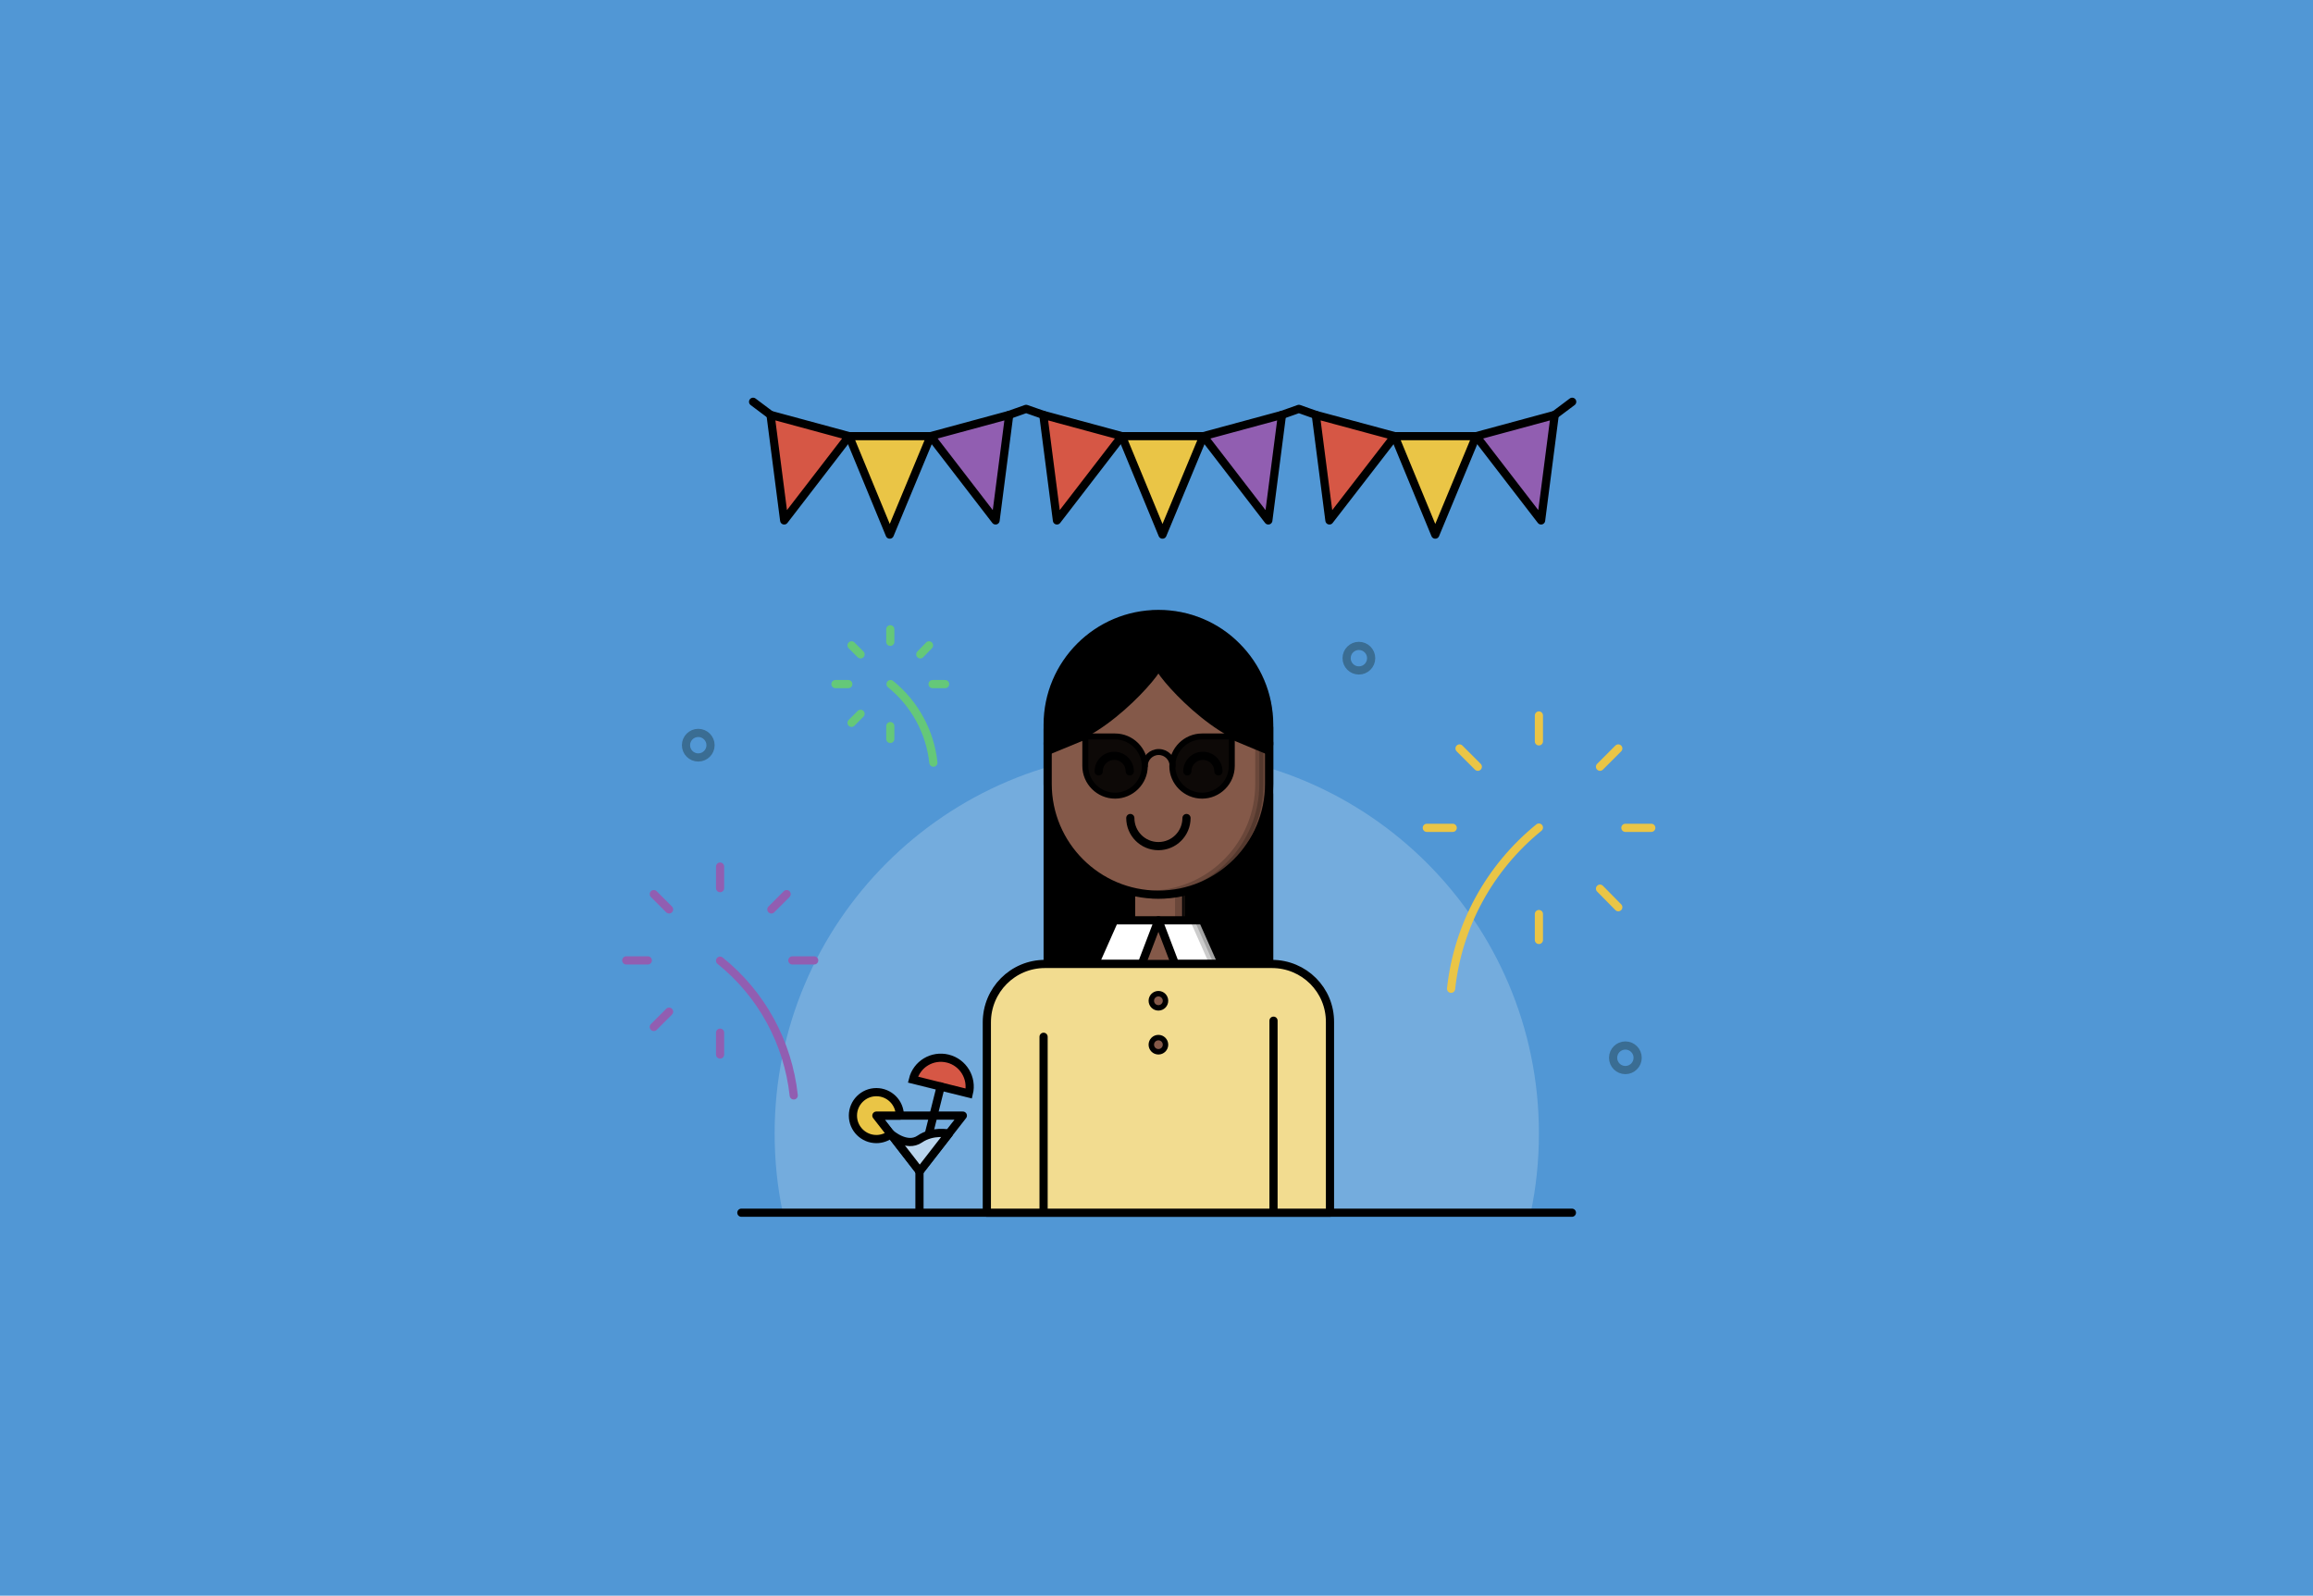 <svg xmlns="http://www.w3.org/2000/svg" xml:space="preserve" viewBox="0 0 848 585"><style>.st6{fill:none}.st12,.st6,.st9{stroke:#000;stroke-width:3;stroke-linecap:round;stroke-linejoin:round;stroke-miterlimit:10}.st9{opacity:.2}.st12{fill:#fff}.st13{opacity:.2}.st14,.st15,.st17,.st27{stroke:#000;stroke-width:3;stroke-linecap:round;stroke-linejoin:round;stroke-miterlimit:10}.st15,.st17,.st27{fill:#915eb1}.st17,.st27{fill:#d65745}.st27{fill:none;stroke-width:2.188}.st35{opacity:.9}.st40{fill:none;stroke:#3a6d93;stroke-width:3;stroke-miterlimit:10}.st41,.st49,.st50,.st51,.st53,.st55{fill:#eac546;stroke:#000;stroke-width:3;stroke-linecap:round;stroke-linejoin:round;stroke-miterlimit:10}.st49,.st50,.st51,.st53,.st55{fill:none;stroke:#eac546}.st50,.st51,.st53,.st55{stroke:#915eb1}.st51,.st53,.st55{stroke:#65c879}.st53,.st55{fill:#845949;stroke:#000}.st55{stroke-width:2}</style><path id="Coloured_Backgrounds" d="M-12.3-8.5h872.7v602H-12.3z" style="fill:#5197d5"/><g id="Graphics__x26__Type"><path d="M564.2 415.5q0 15-3 29.1H287q-3-14.1-3-29.1c0-77.4 62.7-140.1 140.1-140.1s140.1 62.7 140.1 140.1" style="fill:#74acdd"/><circle cx="498.2" cy="241.3" r="4.5" class="st40"/><circle cx="256" cy="273.2" r="4.5" class="st40"/><circle cx="595.9" cy="387.8" r="4.5" class="st40"/><path d="M271.8 444.6h304.5" class="st6"/><path d="M337.1 444.5v-15.1" style="fill:none;stroke:#000;stroke-width:3;stroke-miterlimit:10"/><path d="M337.1 429.4 353 409h-31.7z" class="st6"/><path d="M321.3 409h8.6c0-4.8-3.9-8.6-8.6-8.6-4.8 0-8.6 3.9-8.6 8.6 0 4.8 3.9 8.6 8.6 8.6 2 0 3.8-.7 5.3-1.8z" class="st41"/><path d="M347.5 388.1c-5.7-1.4-11.4 2-12.8 7.7l20.5 5.1c1.4-5.7-2.1-11.4-7.7-12.8z" style="fill:#d65745;stroke:#000;stroke-width:3;stroke-miterlimit:10"/><path d="m344.9 398.3-7.8 31.1" class="st6"/><path d="M347.9 415.6s-5.9-1.3-10.7 2-10.7-2-10.7-2l10.7 13.8z" style="fill:#b9d5ee;stroke:#000;stroke-width:3;stroke-linecap:round;stroke-linejoin:round;stroke-miterlimit:10"/><path d="m526.2 196 15-36.1h-29.9z" class="st41"/><path d="m565 190.8 5-38.7-28.8 7.8z" class="st15"/><path d="m487.4 190.8-5-38.7 28.9 7.8z" class="st17"/><path d="m426.2 196 15-36.1h-29.9z" class="st41"/><path d="m465 190.8 5-38.7-28.8 7.8z" class="st15"/><path d="m387.5 190.8-5-38.7 28.8 7.8z" class="st17"/><path d="m326.2 196 15-36.1h-29.9z" class="st41"/><path d="m365 190.8 5-38.7-28.8 7.8z" class="st15"/><path d="m287.5 190.8-5-38.7 28.8 7.8z" class="st17"/><path d="m570 152.1 6.4-4.8M282.5 152.1l-6.4-4.8M370 152.1l6.2-2.2 6.3 2.2M470 152.1l6.2-2.2 6.2 2.2" class="st6"/><path d="M564.2 271.8v-9.5M541.8 281.1l-6.7-6.7M532.6 303.5h-9.5M564.2 335.1v9.5M586.6 325.8l6.7 6.8M595.9 303.5h9.5M586.6 281.1l6.7-6.7M532 362.5c2.5-23.2 14.1-44.4 32.2-59.1h0" class="st49"/><path d="M264 325.6v-7.9M282.8 333.4l5.6-5.6M290.5 352.1h8M264 378.6v8M245.3 370.9l-5.6 5.6M237.5 352.1h-7.9M245.3 333.4l-5.6-5.6M291 401.6c-2.1-19.4-11.8-37.2-27-49.4h0" class="st50"/><path d="M326.4 235.3v-4.6M337.4 239.9l3.2-3.3M341.9 250.8h4.6M326.4 266.2v4.7M315.5 261.7l-3.3 3.3M311 250.8h-4.7M315.5 239.9l-3.3-3.3M342.2 279.6c-1.2-11.3-6.9-21.7-15.7-28.8h0" class="st51"/><path d="M384.1 272.3h81.2v81.2h-81.2z" class="st14"/><path d="M434.9 325.2v36.6c-1.8 11.2-5.6 19-10.1 19s-8.3-7.8-10.1-19v-36.6z" class="st53"/><g class="st13"><path d="M435.9 325.2v36.6c-1.8 11.2-5.6 19-10.1 19-.6 0-1.2-.1-1.8-.4 3.7-1.7 6.8-8.8 8.3-18.6v-36.6z" class="st53"/></g><path d="M461.8 291.4h3.6v81.2h-3.6z" class="st9"/><path d="M367.2 444.5v-69.8c0-10.7 8.7-19.4 19.4-19.4.9 0 1.6-.7 1.6-1.6s-.7-1.6-1.6-1.6h-3.5c-12.5 0-22.7 10.2-22.7 22.7v69.8h6.8z" class="st13"/><path d="M465.3 266.7v20.7c0 22.4-18.2 40.6-40.6 40.6s-40.6-18.2-40.6-40.6v-20.2c7.2-15.2 11-26.4 40.6-31.5 22.6 3.5 33.3 30.2 40.6 31" class="st53"/><path d="M435 299.9c0 5.7-4.6 10.3-10.3 10.3s-10.3-4.6-10.3-10.3M402.8 282.8c0-3.1 2.5-5.7 5.7-5.7 3.1 0 5.7 2.5 5.7 5.7M435.3 282.8c0-3.1 2.5-5.7 5.7-5.7 3.1 0 5.7 2.5 5.7 5.7" class="st6"/><path d="M465.3 263.1v24.3c0 22.4-18.2 40.6-40.6 40.6h-1.8c21.6-.9 38.8-18.7 38.8-40.6v-24.3c-7.1-.7-17.5-22.7-38.8-27.1l1.8-.3c22.6 3.5 33.3 26.7 40.6 27.4" class="st9"/><path d="M424.7 243.6c.6 2.3-22.8 29.3-40.6 29.3v-7.2c0-22.4 18.2-40.6 40.6-40.6 11.2 0 21.4 4.5 28.7 11.9 7.3 7.3 11.9 17.5 11.9 28.7v7.2c-17.8 0-41.2-27-40.6-29.3" class="st14"/><path d="M465.3 265.7v7.2c-1.2 0-2.3-.1-3.6-.3v-6.9c0-11.2-4.5-21.4-11.9-28.7-7-7-16.4-11.4-26.9-11.9h1.8c11.2 0 21.4 4.5 28.7 11.9 7.4 7.3 11.9 17.5 11.9 28.7" class="st9"/><path d="M448.1 353.4h-17.3l-6.1-16H441z" class="st12"/><path d="M448.1 353.4H445l-7.1-16h3.1z" class="st9"/><path d="m424.7 337.4-6.1 16h-17.2l7.1-16z" class="st12"/><path d="m451.6 270 13.7 5.7M384.1 275.7l13.8-5.7" class="st27"/><path d="M408.8 291.7c-6 0-10.9-4.9-10.9-10.9V270h10.9c6 0 10.9 4.9 10.9 10.9 0 5.9-4.9 10.8-10.9 10.8M440.7 291.7c6 0 10.9-4.9 10.9-10.9V270h-10.9c-6 0-10.9 4.9-10.9 10.9 0 5.9 4.9 10.8 10.9 10.8" class="st35"/><path d="M408.8 291.7c-6 0-10.9-4.9-10.9-10.9V270h10.9c6 0 10.9 4.9 10.9 10.9h0c0 5.9-4.9 10.8-10.9 10.8M440.7 291.7c6 0 10.9-4.9 10.9-10.9V270h-10.9c-6 0-10.9 4.9-10.9 10.9h0c0 5.9 4.9 10.8 10.9 10.8" class="st27"/><path d="M419.7 280.8c0-2.8 2.3-5.1 5.1-5.1s5.1 2.3 5.1 5.1" class="st27"/><path d="M466.3 353.4h-83.2v0c-11.8 0-21.3 9.6-21.3 21.4v69.8h125.8v-69.8c.1-11.9-9.5-21.4-21.3-21.4" style="fill:#f2dc90;stroke:#000;stroke-width:3;stroke-linecap:round;stroke-linejoin:round;stroke-miterlimit:10"/><path d="M466.9 374.2v70.3M382.6 380.1v64.4" class="st6"/><circle cx="424.7" cy="366.9" r="2.6" class="st55"/><circle cx="424.7" cy="383" r="2.6" class="st55"/></g></svg>